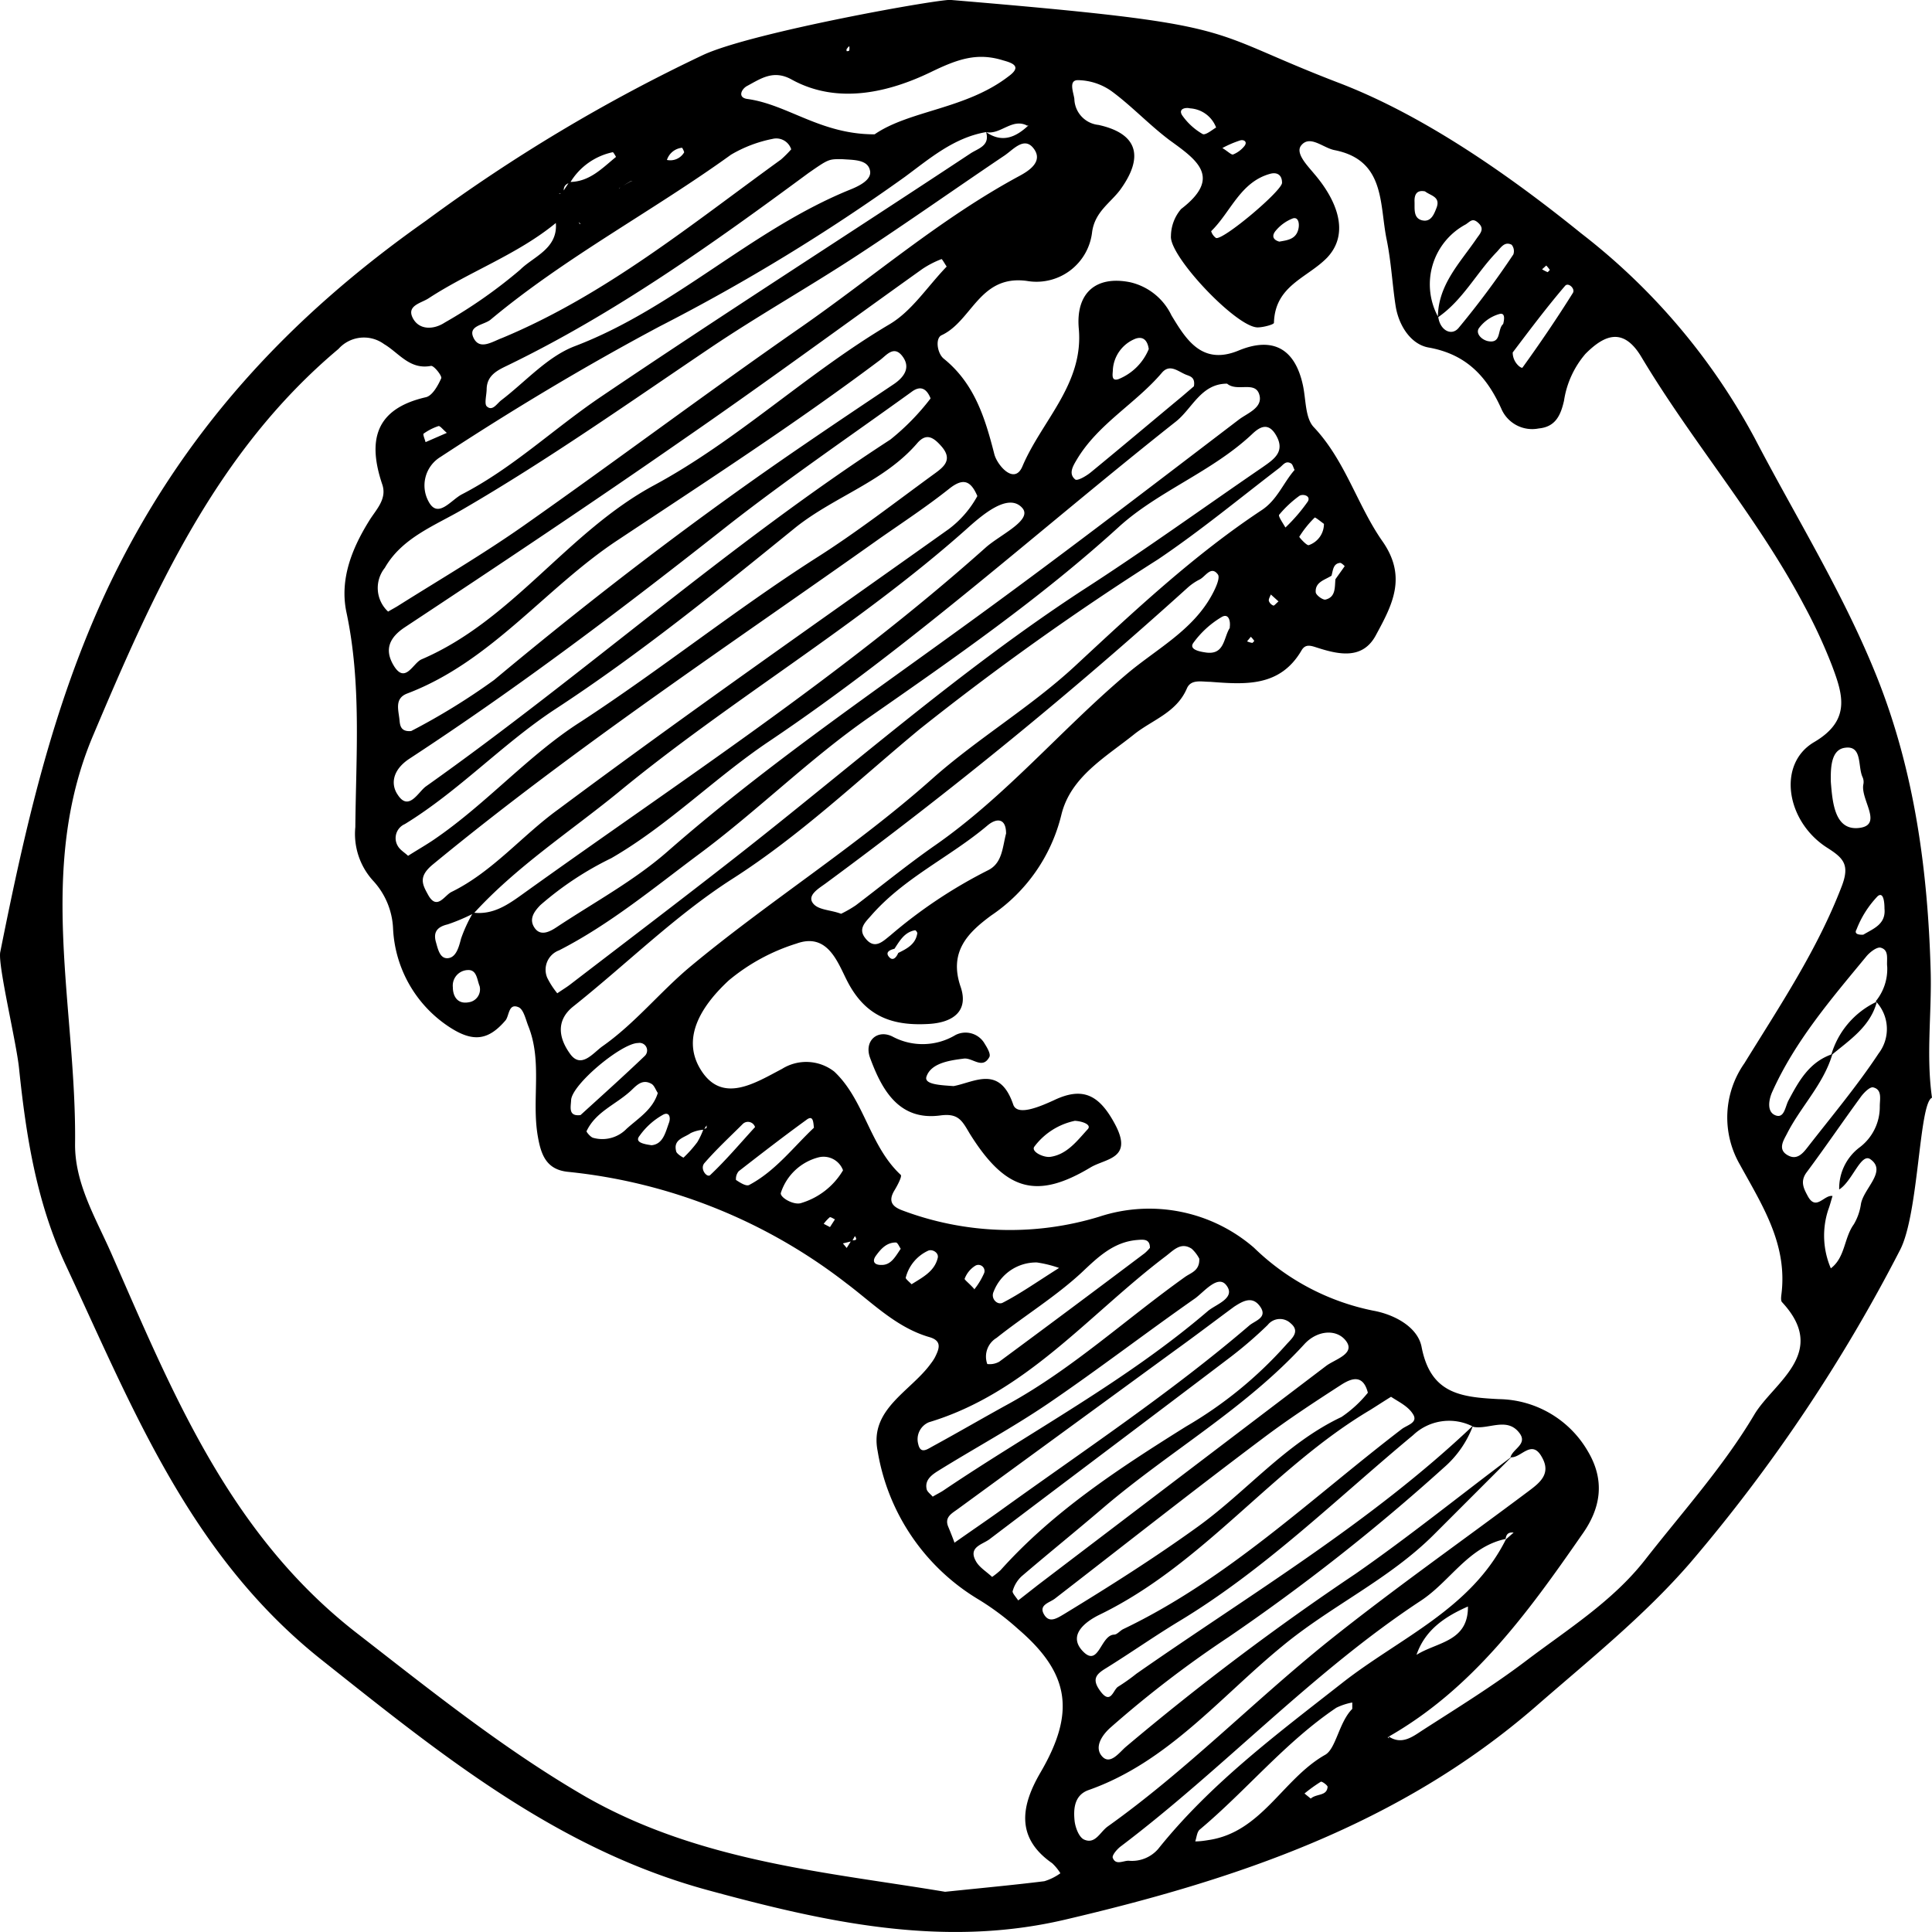 <svg xmlns="http://www.w3.org/2000/svg" viewBox="0 0 148 148"><title>globe-icon</title><g id="Layer_2" data-name="Layer 2"><g id="Layer_1-2" data-name="Layer 1"><path d="M72.88,0c22.89,1.92,18.87,2.2,29.66,6.34,6.52,2.49,13.09,7.09,18.59,11.54a49.18,49.18,0,0,1,13.29,15.69c3.17,6.08,6.82,11.92,9.38,18.34,2.88,7.24,3.89,14.85,4.1,22.55.08,3.2-.36,6.4.1,9.63-1,.4-1,8.85-2.44,11.65a124.8,124.8,0,0,1-16.1,24c-3.55,4.09-7.75,7.44-11.83,11-10.48,9.09-23,13.26-36.07,16.32-9.36,2.19-18.36.18-27.39-2.28-11.57-3.16-20.48-10.44-29.65-17.72-10-8-14.35-19.17-19.46-30.1C2.8,92.13,2,87.05,1.46,81.85c-.2-2-1.64-7.93-1.44-8.92,1.9-9.5,4-18.83,8.19-27.78,5.67-12,13.94-20.86,24.42-28.24A128,128,0,0,1,53.82,4.23C57.56,2.46,72.47-.18,72.88,0ZM46.05,16,46,15.88l.15.09ZM116,117.36l.36-1,1,0,.18-.1a.33.33,0,0,1-.15.1c-.35,0-.69.08-1,.15-.11.3-.21.61-.33.91-.39-.07-.67,0-.72.47-2.86.6-4.25,3.26-6.51,4.74-8.31,5.47-15.11,12.87-23,18.83-.27.21-.65.66-.59.85.22.6.79.23,1.21.23a2.66,2.66,0,0,0,2.27-.9c4-5,9.1-8.8,14.1-12.72,4.38-3.44,9.87-5.65,12.54-11ZM49.31,13.76l-1,.12-.85.51-.06.08.13-.13.78-.44c.32-.08.65-.15,1-.24Zm-4.88,3.46-1.86-.13c-2.94,2.41-6.56,3.69-9.72,5.75-.56.38-1.71.55-1.24,1.5s1.59.94,2.46.37a37.61,37.61,0,0,0,5.78-4.05c1-1,2.89-1.6,2.73-3.57l1.89.07L44.33,17ZM65.27,95.08l-.7.17.29.35.36-.57c.15-.06.55.07.27-.34ZM43.21,14.8h-.4s.1.06.14,0a.38.38,0,0,0,.18-.13l.48-.73c1.55,0,2.51-1.05,3.58-1.92,0,0-.2-.37-.25-.36A5,5,0,0,0,43.67,14C43.23,14.11,43.13,14.4,43.21,14.8ZM51,12.23a1.23,1.23,0,0,0,1.41-.56c0-.06-.14-.36-.17-.35a1.36,1.36,0,0,0-1.17,1l-.17.09ZM78.77,9.67c-1.2-.72-2.11.69-3.24.45-2.46.43-4.28,2-6.2,3.42A148.49,148.49,0,0,1,50.54,25c-5.76,3.07-11.32,6.41-16.79,10a2.56,2.56,0,0,0-.89,3.47c.71,1.26,1.68-.16,2.52-.6,3.88-2,7-5,10.63-7.46C55.4,24.06,64.9,18,74.35,11.75c.58-.38,1.5-.58,1.19-1.63,1.24.86,2.28.39,3.24-.51l-.15,0ZM68.81,73c.67-.33,1.34-.67,1.46-1.52a.35.35,0,0,0-.16-.22c-.82.14-1.18.8-1.59,1.42-.33.08-.73.25-.42.62S68.68,73.31,68.81,73ZM102,44.1c-.51.33-1.26.48-1.21,1.26,0,.22.55.62.75.57.79-.19.7-.93.76-1.56.24-.34.49-.68.71-1,0,0-.25-.27-.36-.25C102.12,43.18,102.12,43.68,102,44.1ZM53.91,86.54a2.74,2.74,0,0,0-1,.26c-.48.35-1.34.47-1.12,1.36,0,.22.56.53.57.52a9.2,9.2,0,0,0,1.06-1.19,5.82,5.82,0,0,0,.47-1,.63.63,0,0,0,.24-.09s0-.12,0-.19Zm58.6,36.5c-1.77.77-3.33,1.78-4,3.73h0c1.59-1,4-1,3.94-3.76l0-.07Zm-2.36-98.73c0-2.47,1.68-4.16,2.94-6,.27-.4.66-.74.19-1.2s-.64-.15-1,.08a5.21,5.21,0,0,0-2.1,7.11c.14,1,1,1.46,1.54.84a66.79,66.79,0,0,0,4.21-5.65.77.77,0,0,0-.13-.74c-.54-.28-.82.21-1.13.54C113.11,20.89,112.06,23,110.15,24.31Zm30.74,66.81a3.93,3.93,0,0,1,1.53-3.2A3.88,3.88,0,0,0,144,84.74c0-.53.2-1.27-.5-1.44-.26-.07-.76.44-1,.79-1.38,1.89-2.7,3.83-4.1,5.71-.52.7-.23,1.24.08,1.82.64,1.19,1.26-.12,1.9,0-.11.35-.2.72-.33,1.06a6.35,6.35,0,0,0,.2,4.48c1.11-.84,1-2.32,1.76-3.37a4.25,4.25,0,0,0,.55-1.58c.23-1.2,2-2.49.73-3.4C142.56,88.27,141.91,90.48,140.89,91.12Zm-.52-10.37c-.68,2.31-2.41,4-3.47,6.08-.25.5-.8,1.26.13,1.71.64.31,1.07-.18,1.42-.63,1.85-2.38,3.8-4.7,5.46-7.21a3.08,3.08,0,0,0-.22-4,3.9,3.9,0,0,0,.88-2.63c-.07-.54.18-1.28-.49-1.47-.29-.09-.86.35-1.13.69-2.69,3.26-5.46,6.48-7.21,10.4-.24.56-.41,1.49.27,1.75s.74-.67,1-1.15C137.79,82.83,138.6,81.34,140.37,80.75Zm-27.48,28.56a4,4,0,0,0-4.64.63c-5.89,4.89-11.36,10.31-18,14.3-1.86,1.13-3.64,2.38-5.49,3.53-.76.46-1.16.83-.49,1.75.82,1.14,1-.08,1.38-.31a15.11,15.11,0,0,0,1.41-1c8.75-6.11,18-11.6,25.78-19a7.92,7.92,0,0,1-2.24,3.22,155.09,155.09,0,0,1-16.52,13,83.39,83.39,0,0,0-9,6.9c-.66.58-1.28,1.51-.66,2.21s1.32-.29,1.82-.72a201,201,0,0,1,17.6-13.26c4.1-2.85,8-6,12-9l-6,6c-3.44,3.44-7.91,5.47-11.63,8.56C93.47,130,89.45,135,83.38,137.13c-1.08.39-1.16,1.43-1.06,2.37.06.51.34,1.25.73,1.42.85.38,1.21-.57,1.8-1,6-4.27,11.17-9.58,16.89-14.18,5-4,10.26-7.69,15.38-11.53.84-.63,1.72-1.32,1-2.58-.79-1.45-1.61.11-2.41,0,.18-.65,1.33-1,.69-1.85C115.46,108.53,114.07,109.51,112.89,109.31ZM36.24,69.91c1.55.2,2.72-.64,3.87-1.47,12-8.61,24.34-16.63,35.37-26.47,1.1-1,3.68-2.13,2.82-3.07-1.08-1.19-3.1.58-4.33,1.69C65.63,48,55.9,53.65,47.3,60.75c-3.69,3-7.75,5.65-11,9.21a14.81,14.81,0,0,1-2,.85c-.81.19-1.13.59-.9,1.38.15.52.3,1.27.92,1.21s.83-.84,1-1.5A11.32,11.32,0,0,1,36.24,69.91ZM106.35,133c1,.7,1.84.06,2.6-.44,2.7-1.74,5.45-3.43,8-5.37,3.16-2.39,6.58-4.52,9.07-7.7,2.86-3.66,6-7.14,8.36-11.11,1.45-2.46,5.76-4.73,2.13-8.63-.1-.11-.07-.38-.05-.56.5-3.86-1.46-6.85-3.19-10a7.22,7.22,0,0,1,.36-7.74c2.7-4.38,5.59-8.69,7.46-13.57.63-1.65.12-2.15-1.12-2.94-3.14-2-3.86-6.41-1-8.09s2.19-3.67,1.37-5.86a40.57,40.57,0,0,0-2.15-4.64c-3.55-6.72-8.56-12.49-12.45-19-1.38-2.31-2.83-1.71-4.29-.24a7.14,7.14,0,0,0-1.64,3.59c-.25,1.09-.64,2-1.93,2.12A2.57,2.57,0,0,1,115,31.29c-1.12-2.47-2.69-4.16-5.57-4.67-1.34-.24-2.28-1.66-2.52-3.19s-.34-3.39-.68-5.05c-.57-2.72-.08-6.11-4-6.88-.88-.17-1.89-1.2-2.56-.35-.46.59.49,1.54,1,2.16,1.72,2,2.77,4.54,1,6.42-1.52,1.57-4,2.13-4.08,5,0,.13-.82.35-1.25.35-1.62,0-6.79-5.46-6.64-7a3.23,3.23,0,0,1,.78-2.07c3.18-2.44,1.17-3.78-.91-5.29C88,9.53,86.7,8.13,85.17,7a4.57,4.57,0,0,0-2.6-.86c-.73,0-.34.93-.27,1.43a2.06,2.06,0,0,0,1.85,2c3,.66,3.52,2.43,1.64,5-.76,1-1.92,1.67-2.13,3.21a4.29,4.29,0,0,1-5,3.74c-3.63-.49-4.19,3.07-6.53,4.16-.5.23-.34,1.39.17,1.8,2.35,1.9,3.16,4.53,3.87,7.31.21.83,1.53,2.4,2.15.94,1.48-3.5,4.71-6.31,4.32-10.56-.24-2.7,1.29-4.08,3.93-3.55a4.66,4.66,0,0,1,3.17,2.54c1.11,1.83,2.33,3.86,5.15,2.69,2.62-1.08,4.3-.14,4.91,2.62.25,1.11.17,2.54.84,3.25,2.42,2.56,3.34,6,5.26,8.74s.74,4.9-.48,7.16c-1,1.92-2.82,1.54-4.5,1-.48-.15-.91-.33-1.22.21-1.66,2.83-4.35,2.6-7,2.4-.66,0-1.47-.22-1.78.51-.79,1.84-2.61,2.39-4,3.48C84.71,58,82,59.5,81.3,62.44a13,13,0,0,1-5.37,7.69c-1.73,1.28-3.28,2.74-2.34,5.47.61,1.79-.49,2.73-2.46,2.84-2.8.16-4.84-.58-6.23-3.29-.73-1.42-1.49-3.73-3.88-2.87a15.1,15.1,0,0,0-5.2,2.83c-1.86,1.73-3.7,4.23-2.18,6.77,1.64,2.74,4.17,1.1,6.27,0a3.49,3.49,0,0,1,4,.21c2.31,2.17,2.7,5.69,5.09,7.91.12.11-.26.83-.5,1.22-.48.82-.13,1.22.62,1.5a23.4,23.4,0,0,0,15.07.49,12.25,12.25,0,0,1,11.87,2.37,18.26,18.26,0,0,0,9.12,4.82c1.59.28,3.42,1.23,3.72,2.78.69,3.59,3,3.85,5.93,4a8,8,0,0,1,6.81,4c1.33,2.24,1,4.36-.46,6.39-4.16,6-8.39,11.83-14.88,15.51l.11.09ZM72.4,144.92c3.09-.32,5.35-.53,7.6-.81a4.15,4.15,0,0,0,1.23-.61,3.71,3.71,0,0,0-.63-.77c-2.88-2-2.32-4.5-.9-6.94,2.67-4.57,2.29-7.57-1.71-11A20.33,20.33,0,0,0,75,122.55a16.34,16.34,0,0,1-7.77-11.4c-.64-3.21,2.54-4.56,4.08-6.7a3.46,3.46,0,0,0,.31-.47c.32-.64.58-1.26-.42-1.55-2.53-.73-4.37-2.63-6.37-4.13a41.63,41.63,0,0,0-21.3-8.53c-1.65-.16-2.08-1.26-2.33-2.72-.49-2.8.37-5.71-.73-8.45-.2-.51-.36-1.27-.74-1.44-.78-.34-.71.63-1,1-1.31,1.53-2.48,1.73-4.36.48a9.55,9.55,0,0,1-4.26-7.52,5.75,5.75,0,0,0-1.49-3.61,5.32,5.32,0,0,1-1.4-4.15c.05-5.49.48-11-.68-16.45-.53-2.5.4-4.86,1.73-7,.52-.86,1.42-1.68,1-2.84-1.13-3.38-.49-5.76,3.35-6.64.5-.11.93-.89,1.18-1.45.08-.18-.57-1-.79-.95-1.63.31-2.45-1-3.59-1.67a2.61,2.61,0,0,0-3.49.37C16.54,34.61,11.76,45.39,7.12,56.37,2.76,66.7,5.88,77.25,5.75,87.7c0,3,1.58,5.6,2.77,8.3,4.68,10.66,9,21.41,18.68,29,5.75,4.46,11.38,9,17.69,12.65C53.66,142.65,63.52,143.43,72.4,144.92ZM99.17,36c-.1-.19-.14-.42-.27-.5-.42-.24-.6.12-.9.35-3.07,2.35-6.07,4.83-9.29,7a210.83,210.83,0,0,0-18.25,13C65.74,59.76,61.31,64,56.08,67.34,51.73,70.13,48,73.85,43.9,77.11c-1.41,1.14-1,2.53-.27,3.56.86,1.28,1.79,0,2.52-.52,2.48-1.74,4.4-4.15,6.69-6.07,6-5,12.69-9.19,18.57-14.42,3.45-3.07,7.51-5.47,10.9-8.6,4.59-4.26,9.14-8.54,14.37-12C97.85,38.27,98.3,37,99.17,36ZM29.73,46.85c.36-.21.61-.34.84-.49,3.18-2,6.45-3.92,9.53-6.08,7.11-5,14.07-10.22,21.21-15.18,5.58-3.88,10.74-8.36,16.76-11.61.71-.38,1.94-1.13,1.06-2.18-.71-.84-1.53.17-2.19.61-3.76,2.53-7.46,5.15-11.25,7.63s-7.58,4.61-11.25,7.08C48.17,30.86,42,35.21,35.48,39c-2.13,1.25-4.68,2.18-6,4.5A2.46,2.46,0,0,0,29.73,46.85ZM94,29.39c-2,0-2.67,1.92-3.93,2.91C79.71,40.49,69.91,49.4,58.9,56.8c-4.14,2.78-7.71,6.42-12.07,8.94a24.59,24.59,0,0,0-5.43,3.59c-.49.5-.91,1.09-.44,1.76s1.2.26,1.72-.09c2.84-1.88,5.89-3.53,8.43-5.75C58.24,59,66,53.66,73.62,48.13c7.19-5.2,14.23-10.61,21.3-16,.64-.48,1.78-.88,1.57-1.82C96.22,29.11,94.79,30.06,94,29.39ZM42.69,76.09c.44-.3.76-.49,1.05-.72,4.17-3.2,8.36-6.38,12.5-9.62,8.84-6.91,17.26-14.37,26.68-20.53,4.66-3,9.2-6.28,13.8-9.43.87-.61,1.79-1.2,1-2.5-.61-1-1.28-.54-1.84,0-3.07,2.87-7.19,4.35-10.19,7.09-6,5.46-12.55,10-19.15,14.6C62,58.14,58,62.13,53.55,65.43,50.1,68,46.72,70.81,42.83,72.8a1.58,1.58,0,0,0-.91,2.1A6.24,6.24,0,0,0,42.69,76.09ZM74.87,38c-.53-1.24-1.13-1.38-2.17-.55C71,38.8,69.18,40,67.43,41.22c-11.54,8.19-23.34,16-34.27,25-1.13.93-.81,1.52-.37,2.32.68,1.24,1.25.06,1.79-.21C37.73,66.79,40,64,42.77,62c9.84-7.33,19.91-14.36,29.91-21.47A7.89,7.89,0,0,0,74.87,38ZM31.26,65.56c.77-.49,1.43-.86,2.05-1.29,4-2.74,7.23-6.48,11.21-9,6.12-4,11.78-8.54,17.91-12.47,3.17-2,6.17-4.34,9.22-6.56.7-.51,1.34-1.07.45-2.07-.61-.69-1.14-1-1.81-.25C67.78,36.86,64,38,61,40.36c-6,4.87-12,9.74-18.52,14-4,2.64-7.34,6.24-11.47,8.77a1.17,1.17,0,0,0-.54,1.67C30.65,65.12,31,65.31,31.26,65.56ZM72.52,20.42c-.14-.2-.35-.59-.4-.57a7.31,7.31,0,0,0-1.47.76c-6.08,4.34-12.1,8.77-18.23,13C45.35,38.53,38.2,43.3,31,48.06c-1.2.8-1.53,1.71-.89,2.84.91,1.6,1.51-.1,2.18-.39,7-3,11.16-9.75,17.82-13.34,6.38-3.44,11.71-8.58,18-12.31C69.84,23.85,71,22,72.52,20.42ZM31.5,56a50.69,50.69,0,0,0,6.35-3.91C45.52,45.69,53.44,39.62,61.69,34c2.25-1.54,4.52-3.06,6.79-4.58.79-.54,1.3-1.27.65-2.13s-1.22-.08-1.7.28c-6.5,4.88-13.31,9.29-20.07,13.78C41.81,45,37.67,50.66,31.21,53.12c-1,.37-.69,1.24-.61,2C30.64,55.52,30.66,56.08,31.5,56Zm39.78-25.5c-.41-1-1-.82-1.45-.48-4.67,3.37-9.44,6.62-14,10.18-7.94,6.27-16,12.38-24.45,17.91-1.36.89-1.44,2-.92,2.76.85,1.33,1.58-.21,2.17-.63,12.08-8.56,23.14-18.5,35.58-26.57A18.18,18.18,0,0,0,71.28,30.53ZM64.43,70a9,9,0,0,0,1.13-.65c2-1.52,4-3.15,6.08-4.6,5.38-3.75,9.6-8.8,14.54-13,2.32-2,5.19-3.41,6.7-6.25.25-.47.61-1.25.41-1.5-.51-.68-.93.14-1.37.38A4.22,4.22,0,0,0,91,45,357.32,357.32,0,0,1,63.24,67.68c-.49.36-1.38.87-1,1.46S63.6,69.68,64.43,70Zm42.13,37c-.63.39-1.1.7-1.58,1-7.49,4.44-12.77,11.81-20.72,15.68-.75.36-2.59,1.43-1.34,2.78s1.37-1.19,2.42-1.24c.24,0,.46-.31.72-.43,8-3.83,14.38-10,21.3-15.3.4-.32,1.28-.49.9-1.13S107.14,107.39,106.56,107ZM60.61,11.44a1.2,1.2,0,0,0-1.43-.8A10.1,10.1,0,0,0,56,11.85C50,16.18,43.34,19.68,37.59,24.48c-.51.43-1.78.45-1.31,1.41s1.43.28,2.19,0c7.92-3.3,14.5-8.71,21.36-13.67A9.17,9.17,0,0,0,60.61,11.44ZM67,10.29C69.67,8.45,74,8.37,77.27,5.84c1-.73.36-1-.41-1.21-2-.63-3.49-.11-5.57.9C68.24,7,64.24,8.08,60.64,6.09c-1.39-.77-2.35-.07-3.4.49-.44.23-.76.89,0,1C60.34,8,62.86,10.3,67,10.29Zm-2.53,1.9c-1,0-1,0-2.53,1.06C54.58,18.68,47.13,24,38.87,28c-.77.37-1.56.75-1.59,1.79,0,.46-.19,1.12,0,1.33.44.42.77-.19,1.12-.46,1.86-1.42,3.53-3.34,5.63-4.14,7.67-2.92,13.55-8.94,21.11-12,.67-.27,1.69-.76,1.5-1.48C66.45,12.19,65.32,12.26,64.48,12.19Zm8.63,106c1.51-1.06,2.44-1.69,3.35-2.34,6.48-4.68,13.16-9.09,19.24-14.3.43-.38,1.44-.6.85-1.45s-1.31-.45-2,0c-1.52,1.12-3,2.25-4.56,3.37L73.33,115.63c-.46.33-1,.62-.68,1.35C72.83,117.41,73,117.85,73.11,118.15Zm31.69-11.48c-.37-1.49-1.29-1.1-2-.66-2.06,1.33-4.11,2.67-6.07,4.15-5.33,4-10.62,8.17-15.92,12.27-.41.31-1.24.47-.83,1.19s1,.31,1.62-.06c3.46-2.11,6.87-4.27,10.17-6.65,3.74-2.7,6.73-6.38,11-8.4A9.23,9.23,0,0,0,104.8,106.67ZM76,120.8a5.88,5.88,0,0,0,.65-.52c4.06-4.53,9.09-7.8,14.2-11a31.42,31.42,0,0,0,7.67-6.26c.39-.45,1.13-1,.35-1.65a1.19,1.19,0,0,0-1.76.13,32.16,32.16,0,0,1-2.8,2.42c-6.16,4.68-12.35,9.32-18.52,14-.54.4-1.62.59-1.05,1.64C75,120.06,75.53,120.36,76,120.8Zm2,1.8,1.52-1.19q11-8.37,22.06-16.77c.67-.51,2.25-.92,1.55-1.89s-2.22-.87-3.22.23c-4.51,4.93-10.34,8.21-15.37,12.5-2.08,1.78-4.21,3.5-6.29,5.28a2.43,2.43,0,0,0-.67,1.11C77.51,122,77.81,122.32,78,122.6ZM91.87,96.42a2.75,2.75,0,0,0-.58-.76c-.84-.55-1.4.13-2,.58-5.88,4.45-10.68,10.47-18.13,12.71a1.41,1.41,0,0,0-.82,1.67c.17.77.65.43,1.06.2,2-1.09,3.9-2.2,5.87-3.28,4.9-2.7,9-6.51,13.55-9.75C91.28,97.48,91.91,97.32,91.87,96.42ZM71.45,114.65c.32-.19.57-.31.8-.46,6.77-4.57,14-8.38,20.27-13.75.6-.52,2.21-1,1.41-2-.63-.79-1.65.47-2.35,1-3.79,2.65-7.47,5.48-11.29,8.08-2.73,1.85-5.65,3.43-8.45,5.17-.44.28-1,.67-.86,1.35C71,114.26,71.27,114.44,71.45,114.65Zm5.62-50.8c0-1.21-.75-1.19-1.43-.61-2.88,2.43-6.39,4-8.92,6.91-.44.5-1,1-.44,1.71.72.94,1.36.24,1.92-.2a37.21,37.21,0,0,1,7.5-5C76.79,66.11,76.79,64.91,77.07,63.85Zm26.52,67.06,0-.49a4.72,4.72,0,0,0-1.22.4c-3.91,2.63-6.88,6.33-10.46,9.33-.22.18-.24.6-.35.91.35,0,.7-.05,1-.1,4.08-.59,5.69-4.67,8.93-6.52C102.34,134,102.56,131.94,103.59,130.91ZM88.09,95.59c0-.73-.55-.63-1-.6-1.81.16-3,1.33-4.24,2.5-2,1.85-4.37,3.3-6.51,5a1.67,1.67,0,0,0-.71,2,1.48,1.48,0,0,0,.92-.18C80.3,101.54,84,98.78,87.69,96A3.22,3.22,0,0,0,88.09,95.59Zm3.37-66c.12-.74-.35-.77-.66-.91-.58-.25-1.2-.82-1.79-.13-2,2.36-4.9,3.92-6.53,6.67-.27.46-.66,1.07-.11,1.51.16.13.84-.26,1.18-.54,2.34-1.92,4.65-3.87,7-5.82Zm48.79,30.31c.13,1.63.31,3.82,2.27,3.51,1.7-.28,0-2.17.22-3.32a.89.89,0,0,0-.06-.56c-.38-.82,0-2.43-1.33-2.25C140.26,57.41,140.23,58.82,140.25,59.88ZM44.47,85.42c1.65-1.5,3.32-3,4.91-4.52a.58.58,0,0,0-.5-1c-1.25,0-5.06,3.16-5.13,4.37C43.73,84.8,43.51,85.54,44.47,85.42Zm5.92-1.69c-.17-.26-.27-.58-.48-.7-.78-.45-1.25.25-1.7.63-1.14,1-2.6,1.55-3.28,3,0,.07.3.44.5.5A2.59,2.59,0,0,0,48,86.47C48.92,85.64,50,85,50.39,83.73Zm14.19,5.92a1.59,1.59,0,0,0-1.84-1,4.11,4.11,0,0,0-2.92,2.72c-.12.34,1,1,1.58.78A5.58,5.58,0,0,0,64.58,89.65ZM98.21,14c0-.59-.37-.84-.93-.68-2.28.64-3,2.93-4.5,4.39a1,1,0,0,0,.37.52C93.69,18.43,98.22,14.61,98.21,14Zm17.67,13c0,.8.68,1.26.75,1.16,1.35-1.87,2.64-3.77,3.86-5.72.2-.32-.35-.84-.6-.54C118.46,23.57,117.13,25.35,115.88,27ZM62.35,86.39c-.05-.46-.06-1-.58-.6-1.75,1.27-3.47,2.6-5.18,3.93a.91.91,0,0,0-.21.67c.29.19.76.5,1,.39C59.39,89.72,60.76,87.89,62.35,86.39ZM81.13,97.13a9.1,9.1,0,0,0-1.7-.42,3.49,3.49,0,0,0-3.31,2.23c-.26.55.3,1.07.7.85C78.14,99.11,79.36,98.25,81.13,97.13ZM57.84,86.34a.57.57,0,0,0-.93-.25c-1,1-2,1.92-2.94,3-.39.44.18,1.15.43.93C55.64,88.85,56.72,87.56,57.84,86.34ZM88,26.74c-.09-.63-.4-1-1-.8a2.74,2.74,0,0,0-1.75,2.38c0,.29-.17.93.44.72A4.21,4.21,0,0,0,88,26.74Zm6.2,21.34c.08-.51-.08-1.13-.62-.81a7.2,7.2,0,0,0-2.18,2c-.3.46.41.63.88.7C93.83,50.25,93.71,48.86,94.22,48.08ZM36.74,75.54c-.2-.49-.21-1.25-.88-1.23a1.19,1.19,0,0,0-1.17,1.31c0,.68.34,1.32,1.21,1.16A1,1,0,0,0,36.74,75.54Zm106-3.94c.76-.46,1.74-.79,1.62-2,0-.39-.05-1.33-.52-.95a7.67,7.67,0,0,0-1.62,2.55C142,71.57,142.42,71.62,142.75,71.6ZM69.83,98.38c.9-.56,1.75-1,2-2,.12-.4-.4-.72-.73-.57a3.11,3.11,0,0,0-1.72,2.08C69.4,98,69.69,98.23,69.83,98.38ZM49.91,87.73c.89-.08,1.07-1,1.34-1.73.15-.42,0-.85-.45-.61A5.44,5.44,0,0,0,49,87C48.59,87.5,49.28,87.64,49.91,87.73Zm59.25-73.07c-.66-.13-.82.28-.8.8s-.11,1.26.59,1.42.93-.54,1.11-1C110.34,15.07,109.61,15,109.16,14.66Zm-7.74,25.47c-.2-.14-.67-.53-.71-.48a8,8,0,0,0-1.18,1.47c0,.05.58.7.73.64A1.72,1.72,0,0,0,101.42,40.13ZM93.16,9.77a2.28,2.28,0,0,0-2-1.47c-.29-.08-.92,0-.61.52a4.88,4.88,0,0,0,1.58,1.45C92.36,10.38,92.9,9.91,93.16,9.77Zm5.31,30.64a13.08,13.08,0,0,0,1.72-2c.24-.44-.39-.6-.66-.42A8.5,8.5,0,0,0,98,39.42C97.88,39.5,98.23,40,98.47,40.41Zm16.68-15.59c.08-.31.18-.88-.27-.77a2.94,2.94,0,0,0-1.58,1.08c-.28.39.16.88.67,1C115.05,26.35,114.68,25.23,115.15,24.82ZM98,18.51c.61-.11,1.3-.17,1.47-1,.08-.37,0-.91-.43-.78a3.2,3.2,0,0,0-1.31.94C97.45,18,97.44,18.35,98,18.51Zm2.41,119.27c.45-.4,1.23-.17,1.29-.9,0-.12-.44-.44-.52-.39a12,12,0,0,0-1.25.9Zm-25.78-39a5.51,5.51,0,0,0,.77-1.28.47.47,0,0,0-.67-.55,2,2,0,0,0-.83,1C73.83,98,74.27,98.33,74.62,98.73ZM69,95.66c-.11-.15-.23-.47-.37-.48-.73,0-1.16.51-1.52,1s-.07.73.4.72C68.24,96.92,68.56,96.31,69,95.66ZM34.23,33.16c-.31-.26-.52-.55-.64-.52a4.23,4.23,0,0,0-1.14.58c-.07.05.09.42.15.65ZM93.64,11.34c.44.27.7.55.83.49a2.14,2.14,0,0,0,.84-.62c.28-.33,0-.53-.29-.46A8.16,8.16,0,0,0,93.64,11.34ZM64.86,3.92c.07,0,.2,0,.2-.08a1,1,0,0,0,0-.3.52.52,0,0,0-.16.17C64.82,3.77,64.85,3.85,64.86,3.92ZM97.94,46.07l-.59-.53c-.06.17-.18.35-.15.49a.59.59,0,0,0,.35.36C97.61,46.41,97.76,46.22,97.94,46.07ZM63.58,94l.38-.59c-.13-.06-.33-.2-.4-.16a3.14,3.14,0,0,0-.46.5ZM95.82,48.78l-.29.35a1.59,1.59,0,0,0,.41.12s.15-.14.14-.16A2.38,2.38,0,0,0,95.82,48.78Zm22.31-28.15a2.92,2.92,0,0,0,.43.22s.17-.16.16-.18a2.78,2.78,0,0,0-.27-.33Z"/><path d="M73.05,83.2c1.6-.3,3.53-1.64,4.57,1.42.31.89,2,.17,3.1-.33,2.21-1.06,3.48-.45,4.7,1.84,1.41,2.65-.71,2.6-1.88,3.3-4.12,2.47-6.5,1.83-9.26-2.6-.59-1-.87-1.57-2.26-1.38-3.18.42-4.48-2-5.37-4.42-.47-1.28.55-2.2,1.71-1.63a4.89,4.89,0,0,0,4.83-.11,1.69,1.69,0,0,1,2.25.68c.19.3.47.78.35,1-.54,1-1.31,0-2,.13-1.12.14-2.48.36-2.82,1.38C70.77,83.09,72.12,83.13,73.05,83.2Zm9.29,2.66a5.2,5.2,0,0,0-3.12,2c-.22.38.73.83,1.24.76,1.28-.18,2.06-1.24,2.85-2.1C83.67,86.16,82.92,85.89,82.34,85.86Z"/><path d="M143.78,76.73c-.51,1.93-2.1,2.94-3.51,4.12A6.5,6.5,0,0,1,143.78,76.73Z"/><path d="M140.94,91l-.68.68Z"/></g></g></svg>